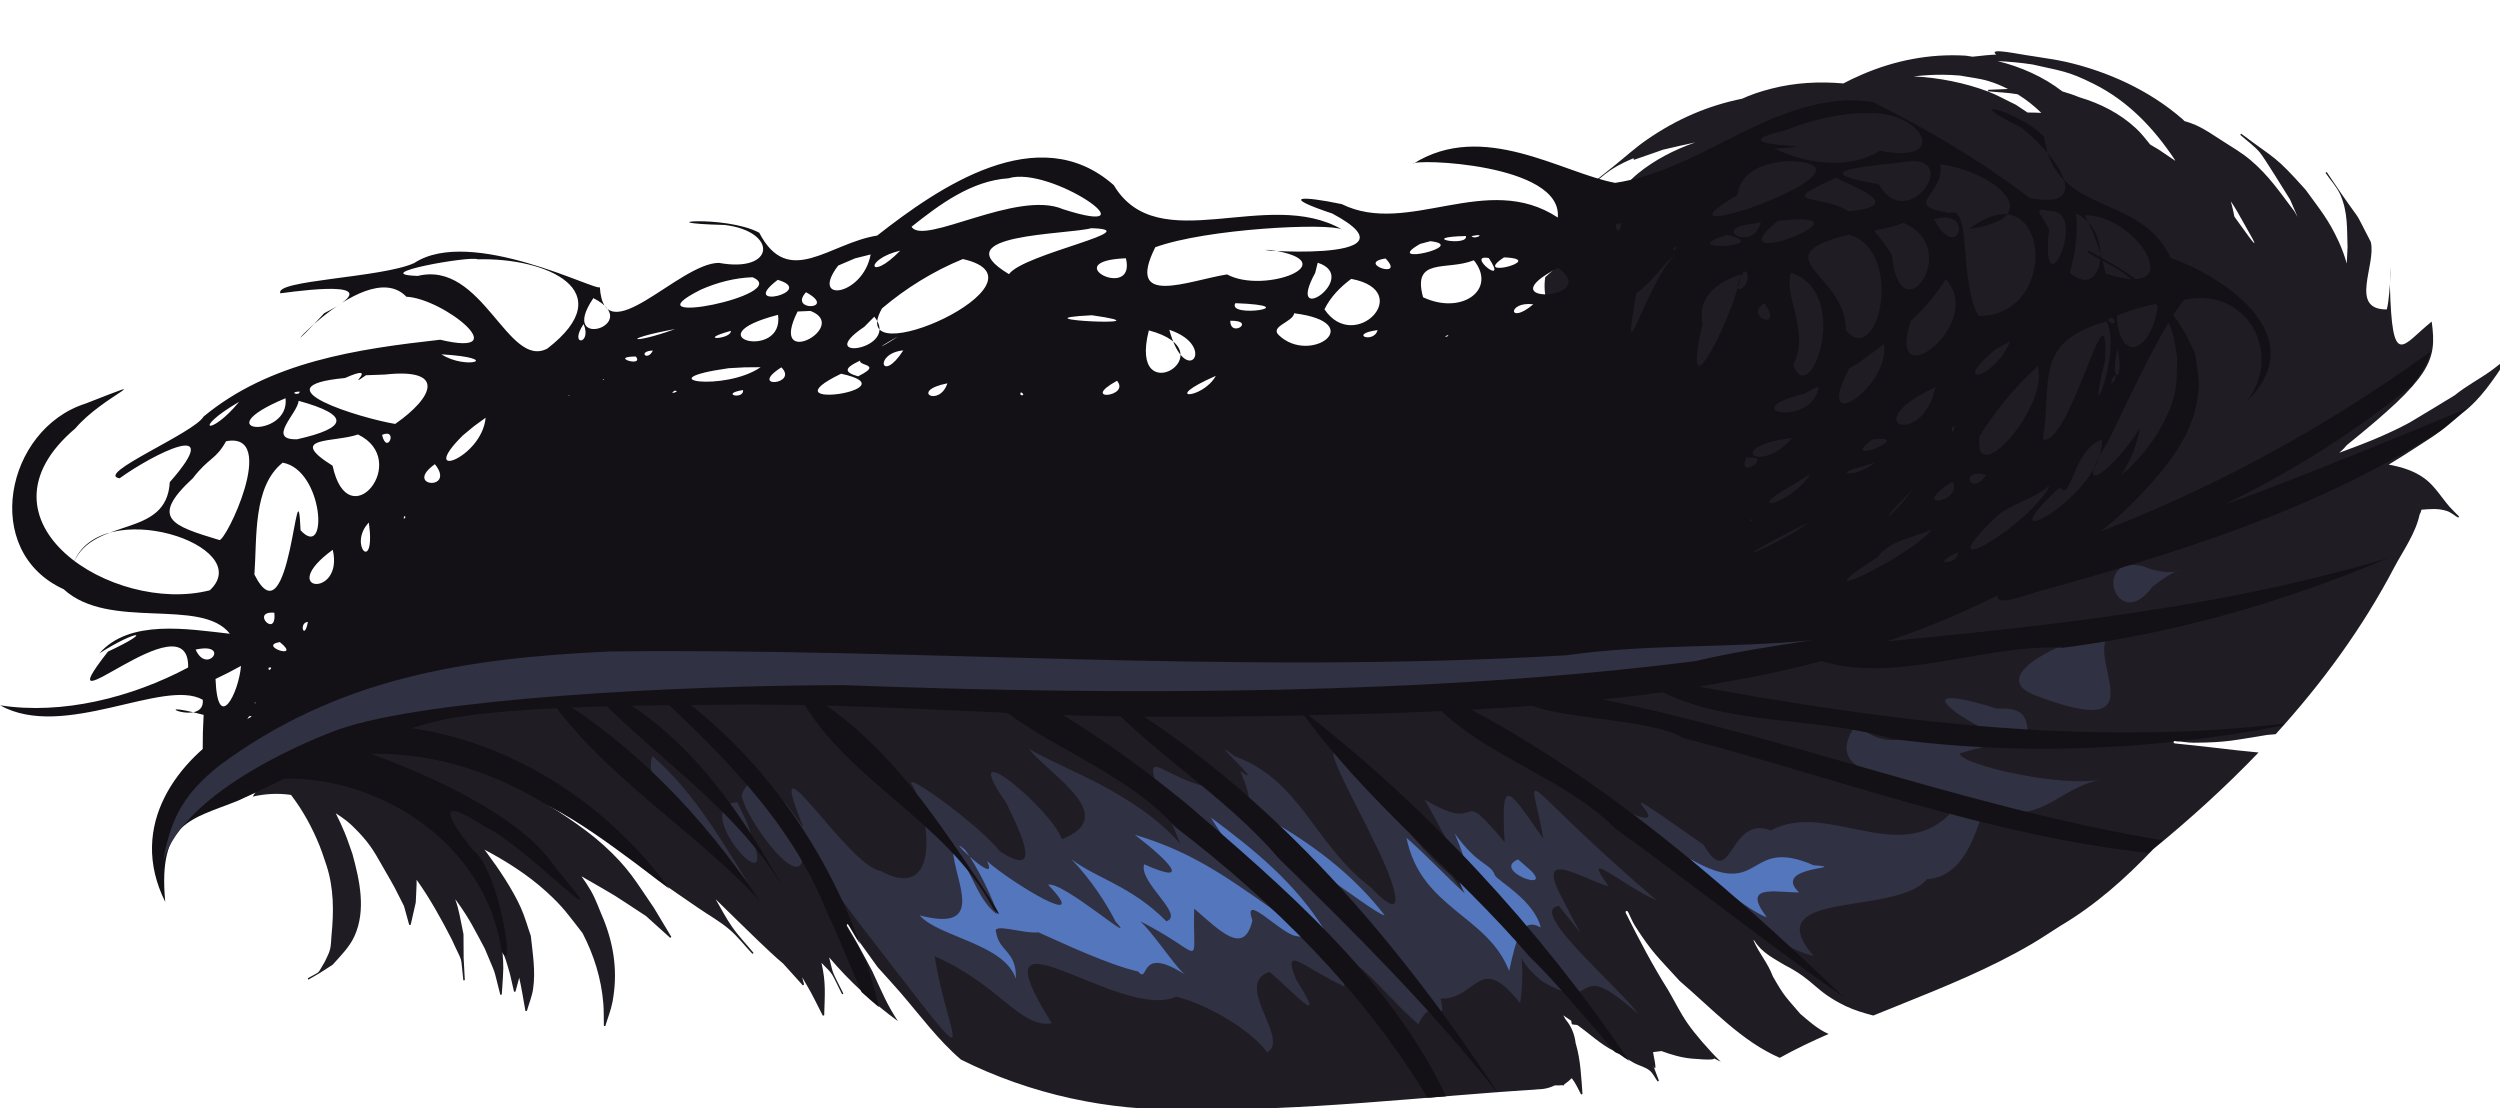 <?xml version="1.0" encoding="UTF-8" standalone="no"?>
<!-- Created with Inkscape (http://www.inkscape.org/) -->
<svg xmlns:rdf="http://www.w3.org/1999/02/22-rdf-syntax-ns#" style="enable-background:new" xmlns="http://www.w3.org/2000/svg" height="30.72mm" width="69.29mm" version="1.1" xmlns:cc="http://creativecommons.org/ns#" xmlns:dc="http://purl.org/dc/elements/1.1/" viewBox="0 0 69.313 30.722">
 <g transform="translate(-52.7 .379)">
  <path d="m408 4.294c-0.921 0.033-1.836 0.122-2.748 0.234-0.244-0.036-0.489-0.068-0.732-0.109-3.758-0.225-7.431 0.496-10.88 1.992-0.734 0.318-1.355 0.617-1.914 0.914-2.51-0.22-5.044-0.091-7.51 0.541-1.367 0.35-2.249 0.676-3.07 1.053-3.528 0.717-6.791 2.087-9.992 4.303-1.225 0.848-2.329 1.861-3.494 2.791-1.093 0.872-2.188 1.743-3.281 2.615-0.01 0.005 0.058 0.147 0.068 0.143 1.09-0.867 2.083-1.87 3.27-2.6 0.666-0.409 1.377-0.736 2.1-1.041-0.016 0.012-0.031 0.025-0.047 0.037-0.011 0.003 0.036 0.154 0.047 0.15l3.072-1.068c1.141-0.269 2.25-0.523 3.346-0.752-2.181 0.754-4.267 1.835-6.01 3.256-0.791 0.645-1.448 1.44-2.172 2.16-1.713 2.715-1.786 2.828-2.328 3.961-0.412 0.457-0.785 0.951-1.143 1.459-0.408 0.27-0.82 0.531-1.215 0.822-0.999 0.736-1.883 1.618-2.824 2.426-2.312 13.21 48.8 42.19-50.98 41.89-54.91 1.473-72.13-6.962-84.26 12.47 1.324-0.307 2.682-0.374 4.012-0.178 1.247 1.627 2.239 3.45 3.002 5.352 0.263 0.656 0.468 1.335 0.703 2.002 0.786 2.404 0.777 4.861 0.531 7.342-0.049 0.494-0.034 1.001-0.156 1.482-0.115 0.451-0.366 0.855-0.549 1.283-0.884 1.437-0.298 0.862-1.768 1.719-0.011 0.003 0.038 0.153 0.049 0.15 1.615-0.936 0.768-0.423 2.535-1.555 0.824-0.919 1.765-1.842 2.287-2.99 1.247-2.744 0.542-5.876-0.213-8.627-0.267-0.733-0.502-1.477-0.801-2.197-0.285-0.69-0.598-1.373-0.941-2.041 0.804 0.511 1.429 0.95 2.416 2.004 1.343 1.435 1.689 2.178 2.662 3.861 1.234 2.135 0.962 1.668 2.059 3.832 0.184 0.663 0.367 1.326 0.551 1.988 0.001 0.011 0.157-0.011 0.156-0.021 0.176-0.777 0.351-1.553 0.527-2.33 0.038-1.025 0.1-1.715 0.092-2.373 1.397 1.96 2.57 4.082 3.668 6.219 1.267 2.803 0.878 1.363 1.219 4.305 0.002 0.011 0.156-0.021 0.154-0.031-0.165-3.081-0.112-1.48-0.139-4.803-0.362-1.758-0.471-2.562-0.867-3.658 0.071 0.096 0.147 0.187 0.217 0.283 1.321 1.84 1.813 2.903 2.875 4.875 1.321 3.198 0.786 1.585 1.627 4.84 0.002 0.011 0.156-0.02 0.154-0.031 0.204-2.907 0.194-2.877 0.074-4.432 0.061 0.13 0.133 0.256 0.188 0.389 0.259 0.628 0.403 1.297 0.606 1.945 0.138 0.602 0.275 1.205 0.412 1.807 0.001 0.011 0.157-0.005 0.156-0.016 0.129-0.483 0.259-0.966 0.389-1.449 0.261 1.148 0.439 2.319 0.648 3.482 0.001 0.011 0.157-0.001 0.156-0.012 0.216-0.768 0.534-1.513 0.648-2.303 0.272-1.877-0.044-3.685-0.24-5.545-0.346-0.977-0.613-1.986-1.039-2.932-0.874-1.94-2.282-4.039-3.543-5.732-0.089-0.12-0.18-0.238-0.27-0.357 2.307 1.222 4.516 2.622 6.453 4.377 1.83 1.658 2.32 2.449 3.814 4.359 1.195 2.318 1.956 4.744 2.17 7.346 0.065 0.786 0.038 1.577 0.057 2.365 0 0.011 0.156 0.011 0.156 0 0.248-0.833 0.583-1.646 0.744-2.5 0.567-2.998 0.201-5.81-0.92-8.629-0.445-1.005-0.787-2.06-1.334-3.014-0.293-0.511-0.631-1.015-0.986-1.512 4.255 2.448 2.75 1.542 6.748 4.154 0.844 0.761 1.689 1.522 2.533 2.283 0.007 0.009 0.126-0.093 0.119-0.102-0.606-1.009-1.211-2.019-1.816-3.027-1.976-2.878-2.623-4.158-5.277-6.572-1.143-1.039-2.404-1.945-3.676-2.822-0.762-0.526-1.542-1.015-2.332-1.484 3.383 1.696 6.482 3.984 9.514 6.234 4.168 3.176 2.082 1.664 6.432 4.664 1.068 0.737 2.214 1.368 3.203 2.207 0.901 0.765 1.622 1.719 2.434 2.578 0.007 0.008 0.124-0.097 0.117-0.105-0.753-0.915-1.583-1.773-2.26-2.746-0.634-0.912-1.139-1.905-1.701-2.863 1.475 1.435 2.934 2.889 4.42 4.311 4.261 4.075 0.966 0.594 4.695 4.695 0.006 0.01 0.143-0.07 0.137-0.08-0.067-0.257-0.134-0.505-0.199-0.76 1.023 1.765 0.693 1.12 2.156 4.016 0.003 0.011 0.151-0.036 0.148-0.047 0.059-2.238 0.194-3.389-0.287-5.484 1.312 1.348 0.929 0.835 2.154 3.291 0.005 0.01 0.142-0.068 0.137-0.078-1.248-2.502-1.019-1.854-1.488-3.785 2.127 2.514 4.556 4.735 7.195 6.674-1.17-1.79-1.543-2.776-2.697-5.258-1.988-3.662-1.1-2.12-2.605-4.666-0.1-0.169 0.003-0.287 0.117-0.24 0.038 0.016 0.076 0.049 0.109 0.105 1.499 2.536 0.555 1.038 2.961 4.418 0.802 0.896 1.623 1.776 2.408 2.688 2.042 2.37 3.909 4.923 6.297 6.973 7.241 3.624 15.45 5.423 23.52 5.205 12.49 0.214 24.96-1.337 37.35-2.125 0.465-0.059 0.883-0.191 1.258-0.377 0.308 0.008 0.631 0.007 0.814-0.029 0.01 0.018 0.019 0.037 0.029 0.055 0.005 0.01 0.145-0.062 0.141-0.072-0.005-0.014-0.009-0.027-0.014-0.041 0.34-0.239 0.608-0.457 0.809-0.666 0.085 0.119 0.175 0.236 0.254 0.357 0.276 0.427 0.482 0.896 0.723 1.344 0.004 0.01 0.153-0.044 0.148-0.055-0.134-1.757-0.197-3.565-0.703-5.268-0.004-0.013-0.01-0.025-0.014-0.037-0.097-0.897-0.443-1.768-1.047-2.482-0.079-0.148-0.166-0.29-0.25-0.436 0.279 0.19 0.561 0.377 0.838 0.57 0.021 0.214 0.051 0.376 0.102 0.379 0.179 0.022 0.356 0.049 0.535 0.066 1.282 0.906 2.438 2.03 3.852 2.727 0.278 0.137 0.459 0.218 0.656 0.307 0.441 0.328 0.895 0.638 1.385 0.91 0.31 0.172 0.654 0.289 0.982 0.428 0.02 0.016 0.015 0.013 0.035 0.029 0.001 0.001 0.009-0.007 0.012-0.008 0.215 0.093 0.427 0.196 0.611 0.34 0.384 0.3 0.579 0.781 0.869 1.172 0.006 0.01 0.141-0.07 0.135-0.08-1.331-3.602 0.186 0.84-0.617-2.99 0.051-0.007 0.102-0.015 0.152-0.021 0.246-0.025 0.491-0.061 0.736-0.09 1.03 0.379 2.081 0.691 3.18 0.789 2.132 0.19 2.332 0.06 2.33-0.021 0.228 0.117 0.458 0.228 0.686 0.348-1.285-1.256-2.741-2.954-3.5-4.057-0.748-1.087-1.327-2.281-1.99-3.422-1.635-2.596-3.062-5.311-4.43-8.055-0.058-0.117-0.03-0.205 0.029-0.234 0.059-0.029 0.149-0 0.207 0.117 0.241 0.485 0.432 0.999 0.725 1.455 1.827 2.844 2.342 3.19 4.658 5.742 3.459 2.968 6.539 6.349 10.48 8.043 1.643-0.923 3.449-1.769 5.104-2.496-1.182-0.511-2.216-1.473-2.957-2.1-1.512-1.771-1.663-1.789-2.875-3.926-0.562-1.484-1.438-2.381-2.039-3.795 0.04 0.01 0.084 0.037 0.125 0.088 0.73 1.207 2.048 1.856 3.127 2.51 3.255 1.671 3.118 2.714 6.412 4.311 0.922 0.436 1.899 0.723 2.883 0.984 0.907-0.362 1.81-0.735 2.717-1.096 4.734-1.907 9.499-3.822 13.91-6.42 1.003-0.591 1.967-1.245 2.951-1.867 3.718-2.201 6.822-4.991 9.73-8.037 3.857-3.153 7.556-6.51 11-10.1-2.911-0.265-5.806-0.666-8.715-0.943-0.261-0.025-0.234-0.289 0.027-0.264 0.641 0.061 1.278 0.186 1.922 0.184 3.462-0.015 4.223-0.269 7.625-0.81 0.309-0.028 0.622-0.055 0.932-0.082 4.848-5.321 9.113-11.14 12.47-17.57 0.835-1.558 2.216-3.534 2.588-5.416 0.096-0.156 0.163-0.317 0.195-0.5 0.89-0.065 1.708-0.168 2.646 0.129 0.438 0.139 0.791 0.466 1.188 0.699 0.009 0.007 0.107-0.114 0.1-0.121-0.334-0.342-0.688-0.665-1.002-1.025-0.798-0.918-1.53-2.129-2.51-2.879-1.138-0.871-2.476-1.266-3.85-1.523 1.006-0.606 2-1.231 2.982-1.875 0.836-0.549 1.692-1.073 2.494-1.67 0.769-0.572 1.478-1.223 2.217-1.834 1.945-1.48 3.244-3.492 4.584-5.486 0.005-0.01-0.135-0.084-0.139-0.074-0.483 0.379-0.947 0.779-1.447 1.135-1.239 0.882-2.6 1.588-3.783 2.553-0.463 0.282-4.324 2.639-4.723 2.855-2.347 1.272-4.841 2.241-7.35 3.156 0.152-0.144 0.312-0.277 0.459-0.428 0.116-0.119 0.22-0.249 0.33-0.373 8.829-7.127 9.445-8.793 8.876-12.92-3.071 2.449-4.142 5.184-4.372-3.789 0.09-4.54 0.142 0.794-0.326 2.518-4.001 0.022-1.066-4.688-1.678-7.074-1.961-3.757-0.658-1.544-3.039-4.988-0.53-0.767-1.044-1.544-1.566-2.316-0.006-0.009-0.135 0.083-0.127 0.092 0.519 0.766 1.182 1.452 1.555 2.299 0.798 1.814 0.681 3.558 0.75 5.471-0.03 0.57-0.051 1.141-0.08 1.711-0.225-0.769-0.494-1.534-0.846-2.299-1.062-2.309-1.975-3.364-3.453-5.408-3.329-3.72-3.072-3.093-6.744-5.875-0.008-0.007-0.109 0.112-0.102 0.119 0.68 0.611 1.445 1.138 2.039 1.832 0.46 0.538 2.817 4.37 3.178 4.949 0.258 0.61 0.531 1.213 0.789 1.822-0.129-0.221-0.204-0.356-0.346-0.604-1.506-1.982-2.657-3.723-4.578-5.35-0.893-0.756-1.911-1.351-2.896-1.98-0.93-0.595-1.84-1.24-2.848-1.691-0.383-0.171-0.781-0.301-1.184-0.42-0.059-0.06-0.115-0.123-0.176-0.182-3.5-3.064-7.9-5.02-12.2-6.007-1.2-0.27-2.4-0.413-3.6-0.619-1.2-0.145-4.7-0.943-3.7-0.141zm-0.135 0.693c1.21 0.055 2.42 0.169 3.629 0.35 3.033 0.701 3.666 0.653 6.441 2.041 3.556 1.778 6.24 4.593 8.424 7.865 0.035 0.062 0.07 0.122 0.105 0.184-0.584-0.396-1.173-0.783-1.752-1.186-0.296-0.165-0.586-0.343-0.877-0.518-0.48-0.591-0.948-1.195-1.506-1.711-1.689-1.564-3.719-2.585-5.885-3.234-0.575-0.234-1.172-0.437-1.805-0.619-1.975-1.531-4.326-2.569-6.775-3.172zm-5.691 1.43c0.584 0.006 1.172 0.034 1.76 0.084 0.981 0.189 1.984 0.281 2.941 0.565 0.728 0.215 1.414 0.509 2.076 0.84-0.617 0.025-1.275 0.056-2.059 0.084-0.011-0.002-0.035 0.155-0.023 0.156 1.028 0.108 2.069 0.134 3.086 0.312 0.901 0.553 1.727 1.208 2.48 1.947-0.482-0.024-0.962-0.036-1.439-0.037-0.407-0.27-0.816-0.534-1.219-0.81-0.992-0.47-1.949-1.025-2.977-1.41-2.283-0.855-5.029-1.437-7.729-1.559 1.027-0.117 2.06-0.183 3.102-0.172zm30.09 13.24c0.499 0.755 0.603 0.923 2.158 3.707 1.213 2.216-1.523-1.778-1.785-2.105-0.099-0.539-0.226-1.072-0.373-1.602z" transform="matrix(.265 0 0 .265 0 -.011)" fill="#1f1c24"/>
 </g>
 <g transform="translate(-52.7 .379)">
  <path d="m103.9 2.398c-2.4 0.131-4.11 1.943-6.42 2.289-1.48-0.277-3.67-1.75-5.6-0.528-0.02-0.149 4.15-0.018 4.01 1.489-1.97-1.3-4.15 0.537-5.99-0.372-1.13-0.236-1.72-0.226-0.26 0.262 2.72 1.455-2.83 0.966-1.7 1.01 2.13 0.33-0.18 1.241-1.22 0.677-1.08 0.173-2.83 0.925-1.99-0.753 1.42-0.518 4.8-0.683 5.18-0.492-2.07-1.195-5.1 0.833-6.33-1.229-2.09-1.852-4.86 0.065-6.56 1.397-1.33 0.21-2.46 1.477-3.27-0.079-0.94-0.504-3.25-0.272-0.96-0.215 1.483 0.177 1.414 1.34-0.159 1.051-1.111 0.007-3.189 2.538-3.3 0.672-0.044 0.15-3.573-1.703-5.147-0.667-0.887 0.409-3.896 0.471-3.709 0.839 0.929-0.127 2.994-0.359 1.214 0.552-1.999 2.175 1.075-1.717 2.278-0.457 1.035 0.048 3.068 1.699 0.937 1.192-2.295 0.257-4.719 0.606-6.558 2.129-0.264 0.461-3.036 1.601-2.33 1.713 0.928-0.672 2.981-1.704 1.391 0.108-0.086 1.579-2.096 0.94-2.665 2.23 0.749-1.897 5.101-0.471 3.775 0.767-2.683 0.685-6.763-1.917-3.729-4.488 0.762-0.902 2.455-1.535 0.28-0.687-2.211 0.705-2.908 4.095-0.603 5.145 1.26 1.16 3.815 0.213 4.609 1.235-1.169-0.13-2.781-0.413-3.618 0.543 1.046-0.668 1.549-0.659 0.237-0.048-1.9 2.428 2.267-1.561 2.224 0.44-1.568 0.836-3.499 1.318-5.213 1.049 1.759 0.987 4.542-0.766 5.618-0.154 0.075 0.794-1.746-0.05 0.024 0.419-0.301 5.461 2.024-0.107 9.536-0.406 8.653-0.344 22.56-0.607 31.14-1.29 1.309-0.918 3.3 0.074 4.775-0.763 0.589-0.391 3.393-0.921 4.697-1.63 1.532-0.819 3.224-2.099 3.537-3.868-0.625 1.05-2.012 2.205-0.851 0.315 0.578-1.212 1.502-3.184 2.074-3.863 1.747-0.395 2.773 1.505 1.731 2.822 1.95-1.908-0.871-3.568-2.103-3.985-0.84-1.834-3.206-1.132-3.508-3.359-0.704-0.728-2.473-1.158-0.63-0.257 1.173 0.955 1.918 2.306 0.222 1.948-1.429-1.084-2.784-1.87-4.34-2.656l-0.332-0.038zm0.621 0.356c1.465-0.063 2.286 1.432 0.3 1.043-0.98 0.603-2.219 0.272-2.92-0.058 1.976-0.131-1.859 0.002 0.293-0.509 0.739-0.293 1.529-0.488 2.327-0.476zm-2.304 1.327c3.256 0.055-4.292 2.67-1.348 0.942 0.103-0.691 0.738-0.868 1.348-0.942zm3.384 0.01c1.475-0.15-0.016 2.024-0.811 0.634-2.35-0.405 0.078-0.511 0.811-0.634zm0.889 0.082c1.414 0.165 3.107 1.463 0.809 1.792 2.199-1.697 2.585 2.419 0.256 2.411-0.549-0.99-0.189-3.081-0.795-2.855-1.391-0.214-0.108-0.515-0.27-1.347zm-2.887 0.357c0.24 0.197 2.11 0.785 0.343 0.943-0.8-0.499-2.1-0.141-0.3-0.943zm-22.94 0.029c1.166-0.357 4.123 1.697 1.512 0.859-1.271-0.553-3.879 1.028-4.202 0.485 0.78-0.62 1.66-1.276 2.69-1.343zm29.53 0.583c0.049 0.019-0.02 0.031 0 0zm-0.672 0.326c1.126-0.049-0.213 2.858-0.026 0.622 0.154-0.187-0.663-0.831 0.026-0.622zm0.737 0.07c1.055 0.452 0.779 2.479-0.172 1.637 0.148-0.53 0.237-1.087 0.172-1.637zm0.243 0.049c1.425-0.044 2.966 2.404 0.578 1.613-0.126-0.558-0.307-1.107-0.578-1.613zm-4.179 0.106c1.148-0.339 0.663 1.287 0 0zm-4.335 0.049c3.001-0.356-1.872 1.545 0 0zm-0.471 0.04c-0.201 0.846-1.451 0.151-0.2 0.036zm3.958 0.014c1.674 0.707-0.113 3.184-0.319 0.896-0.62-1.016-0.745-0.488 0.319-0.896zm-7.83 0.025c-0.037 0.458-0.313-0.09 0 0zm-14.75 0.122c1.76 0.027-1.81 0.7-2.22 1.275-1.88-1.122 1.62-1.089 2.29-1.276zm21.07 0.177c1.568 0.467 0.803 3.739-0.088 2.652 0.029-1.561-2.418-2.024 0.088-2.652zm-3.377 0.008c1.396 0.323-1.581 0.492 0 0zm-7.244 0.033c0.072 0.307-1.395 0.033 0 0zm0.153 0.003c0.457-0.102 0.093 0.116 0 0zm-1.139 0.14c1.095 0.127-1.379 0.699-0.283 0.075zm6.802 0.153c0.072 0.102-0.212 0.12 0 0zm-21.5 0.109c-0.871 0.896-1.027 0.244 0 0zm21.51 0.07c-0.86 0.871-1.57 3.724-1.1 1.108 0.43-0.296 0.73-0.785 1.1-1.108zm-22.33 0.036c-0.21 1.152-1.71 1.37-0.9 0.308l0.465-0.199zm17.56 0.081c1.256 0.048-0.96 0.631 0 0zm-0.423 0.019c0.574 0.85-0.665-0.123 0 0zm-10.06 0.006c0.294 1.203-1.95 0.076 0 0zm7.199 0.006c0.574 0.599-0.845 0.127 0 0zm-11.72 0.015c2.706 0.612-3.342 3.322-2.241 1.368 0.67-0.567 1.428-1.035 2.241-1.368zm-13.45 0.008c1.909-0.052 4 0.872 1.933 2.473-1.099 0.587-1.797-2.451-3.594-2.013-1.452-0.046 1.476-0.568 1.661-0.46zm27.62 0.029c0.65 0.811-0.34 1.528-1.41 1.023-0.31-1.124 0.66-0.727 1.4-1.023zm-4.331 0.065c1.213 0.393-0.929 1.856-0.07 0.281zm6.664 0.143c1.249 0.895-2.058 1.059 0 0zm5.214 0.095c0.226 0.429-0.559 0.846-0.079 0.024zm1.246 0.041c1.714 0.562 0.519 3.849 0.055 2.545 0.492-0.84-0.284-1.949-0.055-2.545zm-1.385 0.002c-0.1 0.94-1.74 4.338-1.07 1.418-0.15-0.824 0.47-1.186 1.17-1.419zm-27.41 0.122c1.16 0.485-3.597 1.425-1.428 0.342 0.45-0.198 0.935-0.325 1.428-0.342zm16.6 0.045c1.795 0.337 0.09 2.088-0.742 0.844 0.168-0.344 0.44-0.62 0.742-0.844zm16.48 0.004c1.145 1.241-1.688 3.361-0.966 1.164 0.369-0.345 0.709-0.727 0.966-1.164zm-32.38 0.023c1.107 0.324-1.136 0.86 0 0zm0.784 0.344c0.887 0.484-0.504 0.543 0 0zm-5.896 0.163c1.438 0.733-1.015 1.493 0 0zm17.8 0.14c2.031 0.074-0.254 0.433 0 0zm14.67 0c0.563 0.816-0.611 0.37 0 0zm10.91 0.006c-0.133 1.312-1.07 1.751-1.14 0.337 0.369-0.146 0.751-0.261 1.14-0.337zm-17.32 0.025c-0.705 0.598-0.725-0.09 0 0zm-20.04 0.184c1.121 0.433-1.191 1.68-0.358 0.016zm13.41 0.065c2.079 0.263 0.446 1.444-0.425 0.607-0.262-0.245 0.396-0.366 0.425-0.607zm-14.31 0.043c0.184 1.284-2.415 0.625 0 0zm8.703 0.012c2.348 0.335-2.345 0.116 0 0zm-6.034 0.04c0.756 0.92-1.749 1.266-0.277 0.28zm34.35 0.04c0.164 0.342-0.379-0.033 0 0zm-24.48 0.072c0.733-0.013-0.002 0.488 0 0zm24.29 0.016c0.471 0.817-0.636 3.436-0.038 1.094 0.13-2.46-0.961 2.394-1.724 2.181 0.275-1.628-0.293-2.677 1.762-3.275zm-42.22 0.075c0.244 0.57-0.427 0.641 0 0zm2.539 0.139c-1.223 0.448-1.571 0.291 0 0zm13.7 0.021c1.365 0.453 0.453 1.668 0 0zm5.774 0.008c-0.099 0.388-0.834 0.115 0 0zm-6.341 0.008c2.244 0.598-0.592 2.319 0 0zm-11.59 0.013c0.023 0.242-1.011 0.283 0 0zm19.89 0.116c0.014 0.064-0.19 0.065 0 0zm-15.26 0.04c-0.309 0.227-0.825 0.476 0 0zm30.84 0.133c-0.439 1.07-1.683 1.298-0.422 0.236zm-3.497 0.077c0.178 1.182-2.003 2.649-0.968 0.68 0.346-0.192 0.649-0.448 0.968-0.68zm6.474 0.138c0.213 0.946-0.248 1.001 0 0zm-34.45 0.037c-1.112 0.539 0.472 0.251-0.468 0.72-0.847-0.234 0.435-0.484 0.468-0.72zm0.785 0.001c-0.614 0.951-0.826 0.08 0 0zm-6.943 0.003c-0.147 0.316-0.439 0.022 0 0zm-5.862 0.106c1.757 0.107 0.685 0.446 0 0zm5.389 0.061c0.243 0.313-0.771 0.002 0 0zm38.87 0.268c0.323 1.097-1.791 3.518-1.618 1.941 0.454-0.713 0.987-1.377 1.618-1.941zm-35.41 0.028c-0.989 0.685-3.216 0.357-0.887 0.028l0.443-0.024zm0.575 0.004c0.487 0.481-0.944 0.604 0 0zm1.656 0.177c2.031 0.435-2.181 1.056 0 0zm-12.65 0.023c1.703-0.188 1.359 0.624 0.287 1.369-0.926-0.152-3.883-1.041-1.392-1.273 1.017-0.451-0.043 0.363 0.582-0.077zm47.95 0.014c0.141 0.101-0.248 0.465 0 0zm-24.91 0.022c-0.368 0.667-1.582 0.691 0 0zm-16.96 0.094c0.01 0.041-0.088-0.027 0 0zm14.22 0.042c0.384 0.451-1.058 0.586 0 0zm-4.703 0.071c-0.22 0.677-1.07 0.213 0 0zm24.16 0.083c-0.153 1.152-2.417 0.709-0.404 0.202zm3.236 0.029c-0.384 1.726-2.235 1.003 0 0zm-33.06 0.074c0.027 0.283-0.67 0.109 0 0zm-1.894 0.017c0.192 0.016-0.218 0.127 0 0zm-10.4 0.025c-0.003 0.139-0.332 0.013 0 0zm20 0.019c0.176 0.105-0.091 0.122 0 0zm-12.55 0.078c0.091-0.004-0.025 0.027 0 0zm-7.841 0.088c0.126 1.15-2.325 0.97 0 0zm0.361 0.072c1.447 0.399 1.362 0.75-0.038 1.066-0.87 0.027 0.021-0.725 0.038-1.066zm-1.648 0.027c-0.793 0.972-1.354 0.794 0 0zm6.834 0.442c-0.103 1.133-1.921 1.77-0.631 0.489l0.308-0.254zm40.73 0.237c-0.055 0.34-0.153-0.02 0 0zm-44.27 0.227c1.491 0.718-0.269 2.895-0.703 0.867-1.308-0.819 0.065-0.638 0.703-0.867zm0.668 0.011c0.458-0.197 0.138 0.586 0 0zm39.1 0.087c-0.911 1.051-1.942 0.227 0 0zm2.222 0.039c1.294-0.142-1.033 0.788 0 0zm6.363 0.007c0.086 1.564-3.436 3.42-1.167 1.317 0.313 0.451 0.358-1.045 1.167-1.317zm-52.01 0.044c1.48-0.281-0.036 2.847-0.192 2.737-1.293-0.394-1.943-0.591-0.73-1.71 0.454-0.59 0.633-0.504 0.922-1.027zm42.15 0.451c0.825-0.068-0.293 0.652 0 0zm-40.58 0.143c1.135 0.202 1.28 2.727 0.496 1.875-0.095-2.171-0.279 3.221-1.28 1.226 0.076-1.004-0.051-2.436 0.784-3.101zm44.13 0.003c-0.446 0.404-1.275 0.352-0.332 0.098zm-39.91 0.039c0.599 0.746-0.895 0.635 0 0zm38.14 0.268c-0.573 0.893-1.951 1.122-0.506 0.314l0.254-0.155zm4.869 0.028c-0.435 0.642-0.774-0.21 0 0zm-0.94 0.186c0.354 0.553-1.28 0.837 0 0zm-1.02 0.09c-0.518 0.802-1.299 1.377-0.163 0.212zm3.724 0.012c-0.476 1.057-3.491 2.851-1.56 0.946 0.43-0.44 1.096-0.532 1.56-0.946zm-45.21 0.577c0.004-0.002-0.001 0.004 0 0zm-0.404 0.273c0.078 0.04-0.081 0.145 0 0zm37.37 0.108c-0.067 0.121-0.078-0.065 0 0zm1.57 0.071c-0.599 0.471-2.605 1.364-0.847 0.427l0.421-0.218zm-39.93 0.004c0.201 1.461-0.589 0.618 0 0zm37.1 0.116c-0.052 0.082-0.033-0.014 0 0zm6.239 0.073c-0.621 0.792-3.885 2.304-1.505 0.764 0.374-0.488 0.983-0.517 1.505-0.764zm-44.34 0.567c0.318 1.361-1.597 1.165 0 0zm45.05 0.073c0.075 0.334-0.865 0.392 0 0zm-46.67 1.672c0.077 0.74-0.68-0.055 0 0zm0.931 0.254c-0.096 0.543-0.268 0.023 0 0zm-0.778 0.56c0.637 0.518-0.639 0.104 0 0zm-2.334 0.208c0.984-0.213 0.314 0.716 0 0zm1.257 0.453c-0.06 0.754-0.647 1.897-0.706 0.362l0.356-0.175zm0.771 0.045c0.169-0.029-0.048 0.158 0 0zm-0.378 0.967c0.044 0.026-0.051 0.039 0 0zm-0.099 0.387c-0.182 0.321-0.131-0.072 0 0z" fill="#131016"/>
 </g>
 <g transform="translate(-52.7 .379)">
  <path d="m57.28 24.62c-1.064-2.135 0.38-3.969 1.909-4.864 0.293-0.172 0.596-0.326 0.894-0.489 1.21-0.608 2.487-1.085 3.806-1.394 0.868-0.203 1.145-0.222 2.03-0.345 2.289-0.255 4.596-0.165 6.893-0.096 2.881 0.119 5.759 0.281 8.638 0.44 3.265 0.215 6.533 0.224 9.803 0.144 2.816-0.097 5.64-0.249 8.426-0.701 0.546-0.088 1.087-0.2 1.631-0.3 2.048-0.466 4.104-0.997 6.047-1.81 1.085-0.454 1.494-0.707 2.513-1.259 1.208-0.729 2.328-1.505 2.922-2.837 0.302-0.678 0.243-0.868 0.271-1.583-0.057-0.27-0.064-0.555-0.172-0.809-0.239-0.562-0.796-1.147-1.274-1.497-0.323-0.236-0.692-0.402-1.038-0.603-0.003-0.002 0.028-0.052 0.032-0.05 0.348 0.203 0.71 0.384 1.045 0.608 0.905 0.606 1.498 1.257 1.909 2.271 0.031 0.308 0.112 0.615 0.093 0.924-0.071 1.164-0.746 2.035-1.505 2.853-0.282 0.304-0.579 0.597-0.894 0.867-0.342 0.294-0.716 0.548-1.075 0.822-0.411 0.252-0.811 0.523-1.233 0.757-2.368 1.313-4.958 2.18-7.607 2.708-1.549 0.278-1.812 0.347-3.379 0.539-2.275 0.279-4.566 0.396-6.855 0.478-3.304 0.093-6.613 0.154-9.917 0.012-2.87-0.121-5.74-0.292-8.613-0.25-2.222 0.021-4.452 0.029-6.663 0.264-0.311 0.049-0.623 0.089-0.932 0.147-2.541 0.607-4.948 1.924-5.674 2.244-1.309 0.53-2.239 0.579-2.03 2.808z" fill="#131016"/>
 </g>
 <g transform="translate(-52.7 .379)">
  <path d="m112.1 15.31c-1.43-0.314-0.715 1.919 0.28 0.572 1.167-0.907 0.891-0.085-0.28-0.572zm-0.604 1.728c-0.849 0.043-3.908 1.208-2.411 1.842 3.935 1.512 0.91-1.512 2.411-1.842zm-2.231 3.254c-0.679-0.078 0.1-1.112-1.188-1.026-3.582-1.111 0.542 1.321 1.188 1.026zm-28.04 0.087c0.595 0.744 2.551 1.859 0.917 2.505-0.295-0.846-2.989-3.078-1.543-1.007 0.194 0.437 1.185 2.247-0.182 1.337-0.569-0.722-2.708-2.272-2.429-1.838 0.519 0.905 0.79 3.297-0.869 2.388-0.873-0.098-3.232-3.96-2.231-1.43 0.405 0.971-1.074-2.064-1.625-0.685 0.041 0.625 2.054 3.375 1.654 1.133 0.817 1.44 1.203 1.919 2.543 3.648 2.533 3.284 1.493 1.901 1.154-0.3 1.76 0.758 2.377 2.006 3.25 1.859-2.287-3.633 1.915-0.011 3.448-0.742 0.995 0.262 2.126 0.993 2.52 1.546 0.655-0.354-0.96-1.91 0.068-2.229 0.574 0.476 1.69 1.707 0.731 0.206-0.393-1.004 0.192-0.34 1.345 0.202-0.271-1.697 1.007 0.161 2.05 1.044 0.39-0.881 0.801 0.099 0.613-0.715 1.026 0.042 1.046-1.334 2.208 0.129 0.29-2.201-0.606-1.571 0.622-0.598 1.661 0.97 0.726-0.82 2.662 0.911-0.556-0.779-3.101-2.888-2.213-3.011 0.857 1.047 0.673 0.953 0.119-0.16-0.842-1.527 0.548-0.573 1.265-0.381-0.828-1.131 0.379-0.022 1.334 0.392-4.071-3.483-3.514-3.861-3.147-1.712-0.971-1.385-1.182-1.813-1.073 0.096-1.427-1.713-0.482-0.142-2.217-1.181 0.467 0.818 2.24 4.083 0.725 2.099-1.178-0.973-1.74-2.18-3.033-3.257-0.763-0.774 0.67 1.763 0.88 2.275 0.377 0.711 1.215 2.666-0.061 1.318-1.554-1.16-1.937-2.974-3.785-3.64-0.918-0.723 0.974 0.981 0.167 0.418 0.031 0.155 0.86 1.709-0.852 0.451-1.55-0.305-2.191-1.737-0.817 1.557-1.288-1.447-3.272-2.071-4.197-2.628zm22.94-0.68c-1.287 1.808 2.467 1.294 2.58 2.502-1.424 1.416-3.437-0.396-4.947 0.441-1.171-0.465-1.079 1.746-1.868 0.395-3.587-2.527-0.15-0.001-2.289-0.989 0.981 0.658 3.663 3.7 5.34 4.072-1.597-1.858 2.284-1.091 3.144-2.128 1.211-0.067 1.439-1.76 1.66-2.122 1.429 0.777 1.903-0.396 3.172-0.638-1.139 0.221-3.904-0.416-3.926-0.725 1.107-0.34 1.264-0.178 0.089-0.553-1.268-0.241-1.878 0.699-2.955-0.256zm-33.38 0.876c-0.382 1.189 2.029 2.534 2.711 3.609-0.809-1.282-1.542-2.594-2.711-3.609zm2.359 1.286c-1.406 0.08 1.22 3.013 0.383 0.931-0.07-0.332-0.246-0.625-0.383-0.931z" fill="#303142"/>
 </g>
 <g transform="translate(-52.7 .379)">
  <path d="m86.27 22.28c0.502 0.824 0.795 1.089 1.162 1.63 0.588 0.43 1.679 1.395 1.969 1.458-0.804-1.281-1.931-2.199-3.132-3.088zm1.898 0.221c-0.573 0.652 0.907 0.946 1.276 1.415 0.494 0.307 1.441 1.046 1.647 1.08-0.785-1.025-1.819-1.838-2.923-2.494zm-4.004 0.261c0.906 0.691 1.642 1.435 0.258 0.817-0.16 0.499 1.145 1.415 0.614 1.579-0.968-0.981-1.924-1.18-2.63-1.717 0.568 0.587 0.986 1.259 1.225 1.728 0.691 0.761-1.457-1.13-1.872-1.023 1.259 1.317-0.977-0.024-1.695-0.656 0.383 0.789-1.261-0.844-0.617-0.319 0.297 0.365 0.883 1.539 0.886 1.789-0.605-0.451-0.773-1.503-1.209-1.758 0.029 0.817 0.956 2.289-0.925 1.793 0.511 0.599 2.348 0.786 2.664 1.755 0.035-0.755-0.461-0.752-0.543-1.274-0.133-0.294 0.749 0.038 1.172-0.01 0.763 0.339 1.898 0.882 2.764 1.087 0.321 0.376-0.022-0.773 1.308 0.09-0.293-0.199-1.192-1.636-1.426-1.571 2.043 0.993 1.618 1.516 1.672-0.264 0.743 0.648 1.389 1.309 1.614 0.325-0.298-0.826 0.793 0.38 1.205 0.434 0.584 0.146-0.535-0.637-0.702-0.78-1.362-0.958-2.27-1.58-3.762-2.026zm7.531 0.081c0.392 1.967 2.253 2.146 2.846 3.695 0.201-0.915 0.354-1.504 0.877-1.208-0.18-0.746-1.185-1.289-1.269-1.442-0.135-0.362-0.432-0.223-1.116-1.161 0.788 1.831-0.236 0.691 0.276 1.659-0.57-0.522-1.033-1.032-1.614-1.542zm7.871 0.591c0.388 0.437 1.634 1.456 2.121 1.615-0.722-0.937 0.231-0.686 0.893-0.69-0.798-0.745 1.499-0.659 0.398-0.755-1.888-0.821-1.368 1-3.413-0.17zm-4.777 0.01c-0.743 0.303 0.98 0.934 0.354 0.309z" fill="#5376bd"/>
 </g>
 <g transform="translate(-52.7 .379)">
  <path d="m453.2 35.35c-13 9.423-27.44 16.91-42.78 21.7-2.042 3.122-5.135 5.75 1.26 3.555 14.69-4.069 29.64-8.626 42.51-16.96 0.762-0.569 1.465-1.213 2.197-1.818 0.216-0.165 0.422-0.339 0.623-0.516-8.25 3.463-21.2 8.681-25.45 10.08 6.974-3.384 13.61-7.537 19.62-12.45 0.476-0.603 0.926-1.225 1.318-1.885 0.313-0.528 0.476-1.131 0.701-1.703zm-4.449 21.62c-20.15 6.029-41.24 7.605-62.07 9.668 8.594 4.561 18.81-0.72 28.06-0.279 11.7-1.507 23.15-4.792 34.01-9.389zm-78.93 12.19c7.547 5.768 18.2 4.063 27.01 6.74 9.735 1.291 19.61 1.332 29.37 0.31 0.024-0.051 0.081-0.094 0.19-0.084 0.099 0.009 0.198 0.023 0.297 0.035 3.679-0.398 7.341-0.948 10.97-1.639 0.064-0.072 0.128-0.145 0.191-0.217-22.78 2.667-45.68-0.84-68.03-5.146zm-66.66 0.428c-0.95 0.014-1.961 0.041-2.887 0.049 5.78 6.532 15.56 8.826 21.56 15.48 10.24 7.855 19.71 17.23 26.38 28.33 0.647-0.053 1.295-0.102 1.941-0.154-5.8-12.3-17-21.91-27.2-30.65-6.1-4.97-12.7-9.58-19.8-13.07zm-43.47 0.111c6.823 7.693 16.22 13.11 21.38 22.26-5-9.05-11.4-18.36-21.4-22.27zm6.609 0.254c7.546 7.023 15.23 14.28 19.09 24.09 0.921 1.805 2.366 5.497 3.617 8.344 0.592 0.545 1.197 1.072 1.818 1.582-0.379-1.618-0.834-3.22-1.352-4.805-0.896-1.667-0.828-1.57-2.053-3.643-0.1-0.169 0.003-0.287 0.117-0.24 0.038 0.016 0.076 0.049 0.109 0.105 0.777 1.314 0.936 1.597 1.207 1.984-3.83-10.56-10.69-20.11-19.81-26.59l-1.322-0.584zm46.59 0.223c5.834 6.847 13.92 11.36 19.78 18.24 7.969 7.796 15.91 15.68 22.81 24.45 0.017-0.001 0.034-0.003 0.051-0.004-11.1-16.79-24.8-32.76-42.6-42.73zm34.4 0.098c5.052 7.082 14.55 8.966 20.65 15.06 8.024 5.77 15.76 11.94 23.85 17.61-13-12.45-27.1-24.62-43.5-32.37l-0.488-0.137zm-65.29 0.141c4.537 9.517 15.81 13.75 20.78 23.25 2.7 3.14-4.887-7.904-6.24-9.684-3.9-5.36-8.5-10.39-14.5-13.57zm76.42 0.102c-3.025 3.409 12.55 2.768 16.49 5.262 16.09 4.221 32.18 10.28 48.77 12.05 0.131-0.135 0.268-0.262 0.398-0.398 0.366-0.299 0.723-0.609 1.086-0.912-22-3.63-43-12.3-64.9-15.93zm-102.7 0.238c5.926 8.857 15.42 14.34 22.6 22.05-5.871-8.81-13.39-16.7-22.6-22.05zm78.98 1.832c6.836 9.727 16.49 17.07 24.2 26.1 2.198 2.065 6.103 6.671 8.938 9.986 0.161 0.076 0.321 0.153 0.459 0.215 0.326 0.243 0.665 0.47 1.016 0.686-9.528-14.02-21.17-26.63-34.61-36.98zm-94.82 1.957c-3.64 1.857-10.69 2.66-12.2 5.545 10.63-0.635 22.03 6.688 23.68 18.01 1.493 3.009-0.255-8.507-2.98-10.54-2.958-3.682-3.881-5.778 1.232-2.465 3.846 1.601 15.02 13.36 7.301 4.197-4.024-6.163-16.33-10.78-19.26-11.83 6.786-0.148 13.07 2.032 18.7 5.496 3.211 1.67 6.172 3.851 9.07 6.002 2.293 1.747 2.857 2.184 3.477 2.625-6.777-9.336-17.53-16.07-29.01-17.04z" transform="matrix(.265 0 0 .265 0 -.011)" fill="#131016"/>
 </g>
 <g transform="translate(-52.7 .379)">
  <path d="m102.9 17.37c-2.252 0.224-4.522 0.092-6.772 0.415-9.323 0.542-17.9-0.209-26.51-0.106-4.041 0.185-7.575 0.736-10.85 3.173-0.863 0.696-1.335 1.342-1.545 2.655 0.581-2.003 4.281-3.462 4.88-3.671 2.433-0.85 9.334-1.215 13.99-1.224 7.962 0.304 16.34 0.257 23.61-0.665 1.046-0.248 2.2-0.424 3.204-0.576z" fill="#303142"/>
 </g>
</svg>
